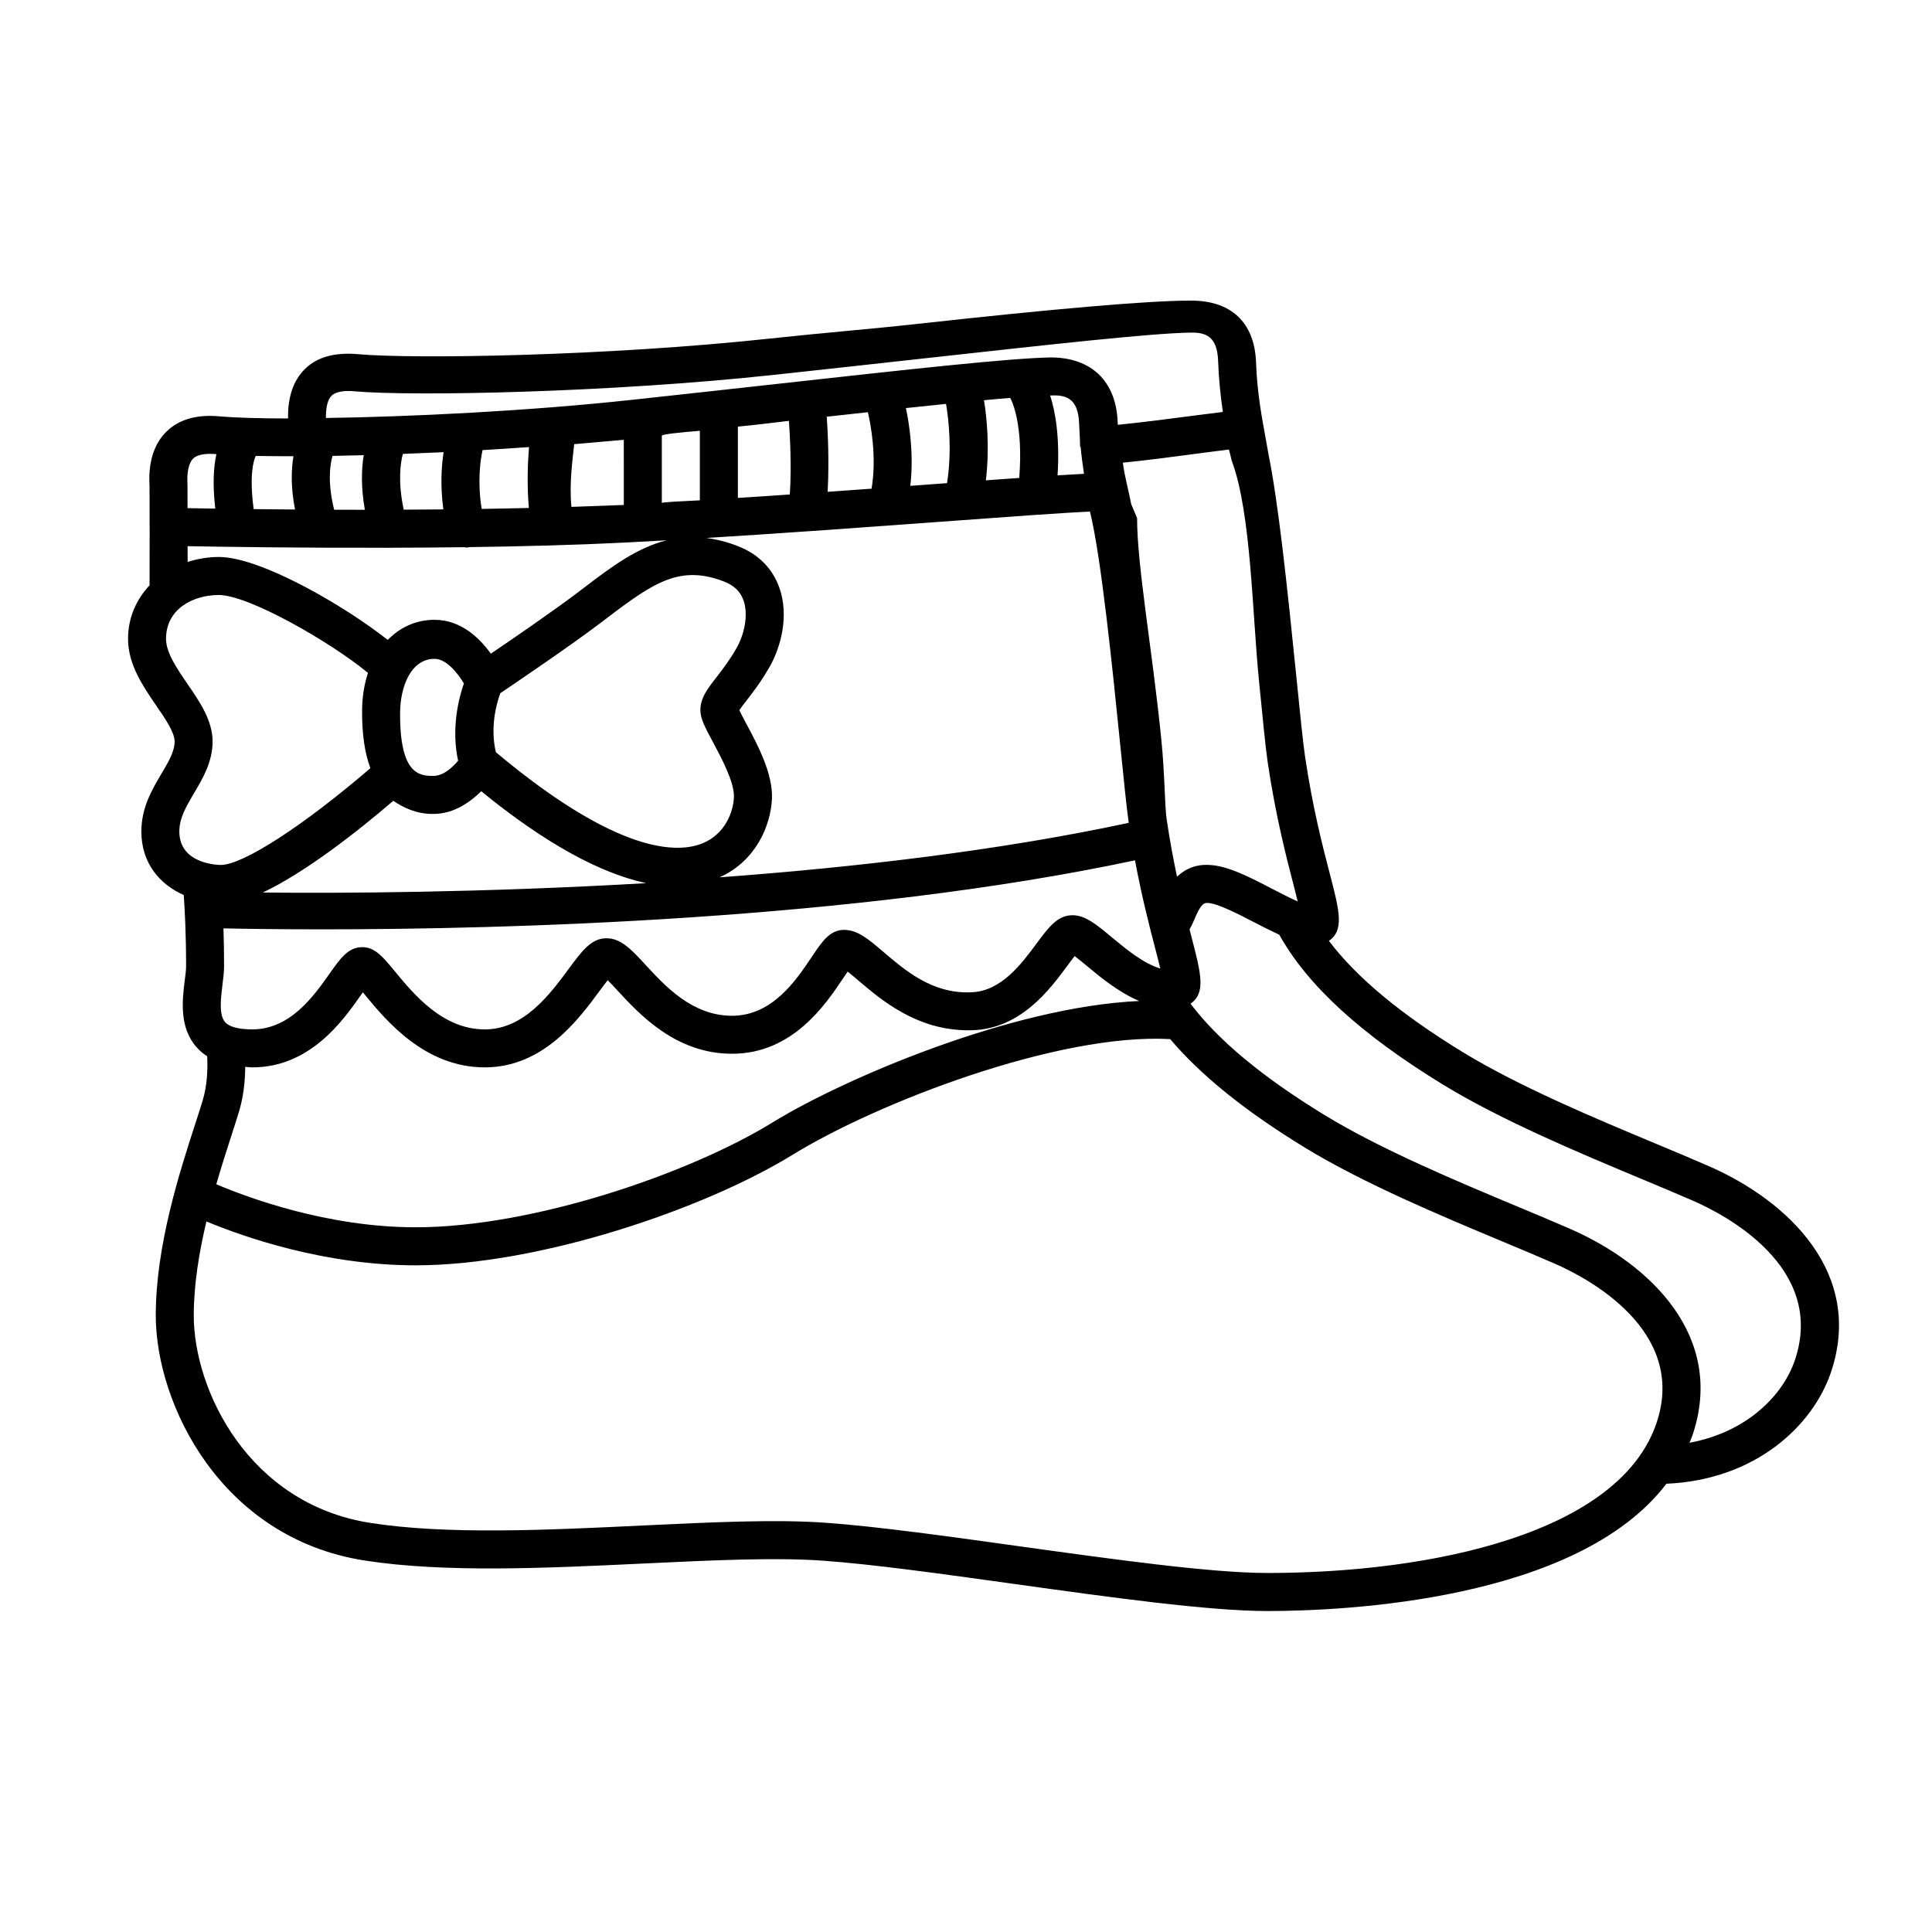 <?xml version="1.0" encoding="UTF-8"?>
<!-- The Best Svg Icon site in the world: iconSvg.co, Visit us! https://iconsvg.co -->
<svg fill="#000000" width="800px" height="800px" version="1.1" viewBox="144 144 512 512" xmlns="http://www.w3.org/2000/svg">
 <path d="m596.81 453.02c-4.156-1.82-8.867-3.789-13.906-5.894-16.164-6.75-36.27-15.148-51.277-24.312-16.504-10.102-28.137-19.805-35.453-29.473 4.086-2.832 2.82-7.871 0.289-17.59-1.941-7.441-4.59-17.625-6.613-31.27-0.543-3.699-1.355-11.707-2.289-20.988-2.484-24.609-4.812-46.32-7.375-58.977l-0.672-3.797c-1.043-5.805-2.348-12.234-2.644-20.617-0.387-10.824-6.785-16.434-17.148-16.434h-0.484c-10.992 0-36.652 2.246-72.172 6.172-11.98 1.328-25.105 2.379-39.195 3.898-42.848 4.621-94.016 5.461-109.05 4.121-6.012-0.523-10.695 0.699-13.965 3.883-3.152 3.066-4.621 7.566-4.519 13.156-7.957-0.004-14.297-0.215-18.191-0.559-5.984-0.551-10.688 0.789-13.961 3.969-3.406 3.293-4.934 8.258-4.559 14.473l0.031 12.242c0 0.039 0.02 0.066 0.02 0.105 0.004 0.074-0.031 0.145-0.02 0.223l-0.023 13.77c-3.535 3.758-5.703 8.629-5.703 14.184 0 6.785 3.969 12.574 7.477 17.688 2.394 3.488 4.867 7.094 4.867 9.512 0 2.637-1.605 5.356-3.473 8.504-2.504 4.227-5.34 9.02-5.34 15.34 0 8.41 4.871 14.031 11.234 16.844 0.258 3.617 0.621 10.207 0.621 18.852 0 1.047-0.172 2.309-0.344 3.672-0.66 5.285-1.559 12.516 3.133 17.824 0.805 0.918 1.754 1.703 2.801 2.383 0.172 3.457 0.012 7.699-1.199 11.723-0.527 1.773-1.203 3.859-1.965 6.191-4.168 12.863-10.461 32.293-10.461 50.77 0 23.375 17.164 58.977 55.324 64.938 21.25 3.309 48.113 2.035 74.094 0.797 17.852-0.852 34.703-1.652 47.352-0.75 13.203 0.945 31.434 3.481 50.734 6.172 25.32 3.527 51.508 7.176 67.047 7.176 20.262 0 82.125-2.691 105.79-33.734 23.598-1.012 38.879-15.387 43.645-29.676 8.66-25.93-11.086-45.16-32.445-54.508zm-108.91-70.125c-2.246-1.008-4.801-2.336-6.68-3.309-6.098-3.168-11.855-6.156-16.75-6.367-3.824-0.215-6.531 1.203-8.543 3.125-0.957-4.519-1.91-9.551-2.746-15.211-0.555-3.723-0.473-11.836-1.422-21.215-2.469-24.395-6.414-45.926-6.414-58.566v-0.016l-1.57-3.769c-0.578-3.219-1.676-6.906-2.207-10.953 6.344-0.625 13.336-1.562 19.426-2.363 3.164-0.414 6.281-0.836 8.699-1.117 0.211 0.852 0.473 1.809 0.684 2.828l0.16 0.406v0.051c5.039 13.648 5.359 40.672 7.117 58.09 0.988 9.785 1.707 17.516 2.289 21.445 2.106 14.191 4.926 25.109 6.805 32.34 0.414 1.57 0.797 3.168 1.152 4.602zm-294.18-94.152c9.719 0.176 30.078 0.48 53.207 0.418 0.035 0 0.066 0.016 0.102 0.016 0.039 0 0.082-0.016 0.121-0.016 6.481-0.02 13.145-0.066 19.887-0.152 0.18 0.02 0.348 0.09 0.527 0.09 0.289 0 0.578-0.055 0.867-0.105 14.02-0.191 28.191-0.559 40.98-1.199 3.672-0.18 7.43-0.387 11.238-0.605-7.949 1.996-14.766 7.148-21.805 12.508l-1.652 1.254c-6.375 4.832-17.109 12.203-23.109 16.277-2.91-4.051-7.894-8.977-14.922-8.977-4.922 0-9.145 1.996-12.41 5.332-11.406-9.004-33.645-21.98-44.762-21.98-2.953 0-5.699 0.508-8.266 1.309zm38.398-23.926c2.656-0.047 5.43-0.109 8.273-0.188-0.586 3.547-0.777 8.34 0.301 14.469-2.769 0-5.492-0.004-8.137-0.016-1.746-7.059-1.156-11.754-0.438-14.266zm33.289 80.789c-1.305 1.465-3.641 4.016-6.606 4.016h-0.082c-3.715 0-8.797-0.629-8.688-16.746 0.051-6.977 2.887-14.277 9.117-14.277 3.231 0 6.203 3.898 7.789 6.519-1.355 3.863-3.41 11.91-1.531 20.488zm10.008-2.266c-1.613-6.711 0.242-13.129 1.164-15.629 4.352-2.934 18.637-12.617 26.703-18.727l1.668-1.27c12.383-9.426 19.391-14.125 31.043-9.551 2.578 1.012 4.231 2.629 5.047 4.949 1.41 4.019 0.082 9.27-1.875 12.688-1.879 3.285-3.793 5.75-5.332 7.727-2.359 3.039-4.223 5.43-4.223 8.652 0 2.258 1.164 4.438 3.285 8.395 2.301 4.297 5.773 10.793 5.602 14.695-0.18 4.051-2.394 9.645-8.027 12.098-6.527 2.84-22.34 3.391-55.055-24.027zm73.16 12.367c0.297-6.676-3.797-14.316-6.785-19.895-0.625-1.164-1.414-2.644-1.863-3.602 0.441-0.672 1.215-1.664 1.867-2.508 1.641-2.109 3.883-5.004 6.121-8.914 3.004-5.25 5.269-13.539 2.625-21.027-1.789-5.098-5.551-8.898-10.863-10.984-3.004-1.18-5.82-1.875-8.496-2.211 21.207-1.301 43.328-2.922 62.07-4.297 17.617-1.293 32.172-2.367 39.598-2.695 2.984 11.914 6.055 42.375 7.977 61.348 0.957 9.496 1.719 17.043 2.301 21.141-34.309 7.352-72.543 11.801-108.45 14.438 9.754-4.352 13.586-13.895 13.895-20.793zm81.805-93.27c0.223 2.516 0.57 4.883 0.891 7.129-1.98 0.098-4.301 0.23-7.004 0.402 0.637-10.156-0.609-16.984-1.969-21.156 0.137-0.004 0.301-0.012 0.434-0.016 4.246-0.168 7.027 1.168 7.25 7.512 0.074 2.109 0.25 4.117 0.25 6.066v0.031c0 0.012 0.148 0.02 0.148 0.031zm-18.664-12.988c0.398 0.695 3.516 6.836 2.398 21.207-2.746 0.191-5.734 0.406-8.855 0.637 1.043-8.68 0.273-16.496-0.488-21.234 2.508-0.242 4.816-0.438 6.945-0.609zm-17.004 1.586c0.719 4.281 1.613 12.34 0.262 21.004-0.832 0.059-1.613 0.117-2.465 0.18-2.352 0.172-4.812 0.352-7.266 0.535 0.984-8.52-0.312-16.59-1.168-20.609 3.766-0.398 7.312-0.77 10.637-1.109zm-20.715 2.199c0.68 2.887 2.43 11.734 0.977 20.27-3.824 0.277-7.699 0.555-11.637 0.832 0.43-7.996 0.051-15.801-0.238-19.906 3.773-0.422 7.402-0.82 10.898-1.195zm-20.922 2.297c0.277 4.16 0.727 11.914 0.238 19.504-4.617 0.316-8.73 0.621-13.766 0.918v-18.906c5.039-0.449 7.996-0.891 11.848-1.32 0.605-0.066 1.078-0.133 1.68-0.195zm-23.605 21.059c-5.039 0.25-10.078 0.484-10.078 0.707v-17.801c0-0.453 5.039-0.898 10.078-1.336zm-20.152 1.23c-5.039 0.195-9.551 0.363-13.887 0.508-0.625-6.539 0.379-12.969 0.734-16.621 4.227-0.352 8.113-0.734 13.148-1.148zm-25.164 0.793c-4.141 0.102-8.324 0.188-12.504 0.25-1.164-7.184-0.359-12.855 0.23-15.582 4.074-0.238 8.188-0.508 12.312-0.801-0.332 4.062-0.574 9.969-0.039 16.133zm-22.664 0.379c-3.535 0.035-7.043 0.059-10.504 0.074-1.562-7.387-0.891-12.297-0.223-14.777 3.527-0.133 7.113-0.281 10.793-0.457-0.562 3.668-0.91 8.898-0.066 15.16zm-13.258 77.23c2.754 1.867 6.156 3.477 10.379 3.477h0.195c5.719 0 9.965-3.359 12.73-6.004 16.887 13.777 31.504 21.734 43.73 24.348-43.457 2.523-81.406 2.715-101.62 2.481 11.164-5.277 24.828-15.938 34.582-24.301zm-44.582 58.652c-1.684-1.906-1.133-6.348-0.691-9.914 0.23-1.828 0.422-3.523 0.422-4.922 0-3.742-0.066-7.078-0.16-10.012 5.34 0.117 14.395 0.258 26.254 0.258 47.793 0 140.59-2.363 215.31-18.293 1.809 9.688 3.812 17.41 5.254 22.949 0.523 2 1.055 4.039 1.445 5.723-4.5-1.336-9.195-5.246-12.867-8.297-4.07-3.379-7.008-5.824-10.41-5.824-3.961 0-6.398 3.289-9.477 7.457-3.969 5.375-9.41 12.746-17.371 12.965-10.461 0.488-17.859-6.125-23.371-10.812-3.91-3.324-6.742-5.727-10.297-5.727-3.773 0-5.793 3.027-8.602 7.211-4.152 6.191-10.418 15.551-21.098 15.551-10.469 0-17.645-7.777-22.883-13.461-3.789-4.106-6.531-7.078-10.422-7.078-3.984 0-6.481 3.375-9.926 8.047-5.019 6.801-11.891 16.105-22.277 16.105-11.156 0-18.809-9.285-23.875-15.426-3.164-3.836-5.254-6.367-8.602-6.367-3.727 0-5.812 2.961-8.699 7.059-4.133 5.863-10.379 14.73-20.449 14.73-2.516-0.004-5.801-0.336-7.207-1.922zm28.219-166c1.34-1.305 4.031-1.367 6.055-1.18 15.426 1.379 67.582 0.348 111.03-4.336 14.102-1.523 27.23-2.977 39.223-4.301 35.25-3.898 60.723-6.723 71.254-6.914 4.332-0.102 7.152 1.164 7.379 7.516 0.176 4.957 0.672 9.43 1.258 13.508-2.18 0.258-4.984 0.621-8.602 1.094-5.984 0.781-13.074 1.703-19.23 2.312-0.012-0.215-0.035-0.406-0.039-0.625-0.383-10.988-7.027-17.176-17.645-17.23-11.008 0.203-36.742 3.047-72.363 6.992-11.926 1.32-24.984 2.766-38.996 4.277-27.414 2.961-58.219 4.449-80.82 4.785-0.035-2.793 0.461-4.894 1.496-5.898zm-10.094 16.031c-0.605 3.527-0.746 8.238 0.414 14.117-3.898-0.031-7.57-0.066-10.965-0.102-1.16-8.766-0.125-12.66 0.543-14.098 2.984 0.059 6.34 0.086 10.008 0.082zm-26.586 0.621c1.344-1.301 4.039-1.355 6.051-1.176 0.035 0.004 0.082 0.004 0.109 0.012-0.766 3.426-1.023 8.09-0.301 14.426-2.875-0.047-5.34-0.086-7.344-0.125l-0.02-6.191c-0.199-3.356 0.336-5.816 1.504-6.945zm-1.484 59.758c-2.805-4.098-5.707-8.324-5.707-11.984 0-7.984 7.246-11.621 13.98-11.621 7.918 0 29.598 12.438 39.543 20.637-0.984 2.977-1.535 6.316-1.562 9.957-0.047 6.277 0.707 11.32 2.195 15.305-17.672 15.184-33.73 25.641-39.66 25.641-0.449 0-10.969-0.102-10.969-8.871 0-3.566 1.82-6.641 3.93-10.203 2.289-3.871 4.883-8.246 4.883-13.645 0-5.539-3.375-10.461-6.633-15.215zm17.148 101.58c15.297 0 24.008-12.363 28.684-19.004 0.203-0.289 0.414-0.586 0.625-0.887 0.227 0.273 0.453 0.543 0.664 0.801 5.508 6.672 15.75 19.09 31.648 19.09 15.469 0 24.809-12.645 30.379-20.203 0.68-0.918 1.496-2.016 2.195-2.906 0.836 0.832 1.824 1.906 2.644 2.793 5.762 6.246 15.406 16.707 30.289 16.707 16.062 0 24.781-13.023 29.473-20.02 0.379-0.559 0.789-1.18 1.18-1.75 0.891 0.699 1.949 1.594 2.82 2.336 6.219 5.289 15.543 13.219 29.195 13.215 0.324 0 0.656-0.004 0.977-0.012 12.871-0.359 20.59-10.812 25.207-17.055 0.598-0.816 1.336-1.809 1.961-2.594 1.023 0.762 2.324 1.844 3.375 2.719 3.606 3.004 8.34 6.891 13.734 9.18-34.016 1.527-78.605 20.758-97.145 32.168-22.199 13.664-63.656 27.801-94.602 27.801-23.406 0-44.527-7.871-52.836-11.406 1.371-4.727 2.777-9.129 4-12.898 0.781-2.414 1.48-4.57 2.031-6.402 1.219-4.066 1.598-8.148 1.637-11.812 0.633 0.043 1.203 0.141 1.863 0.141zm268.98 133.99c-14.836 0-40.672-3.598-65.652-7.074-19.473-2.711-37.871-5.273-51.41-6.238-13.262-0.953-30.398-0.133-48.551 0.734-25.496 1.223-51.836 2.473-72.066-0.691-32.285-5.039-46.805-35.18-46.805-54.977 0-8.223 1.43-16.828 3.352-24.914 9.828 4.082 31.258 11.629 55.453 11.629 32.734 0 76.492-14.895 99.887-29.293 22.516-13.859 70.422-32.32 100.07-30.656 8.125 9.586 19.844 19.055 35.59 28.688 15.668 9.566 36.172 18.137 52.648 25.02 4.977 2.082 9.637 4.031 13.742 5.824 8.387 3.672 35.125 17.559 26.938 42.09-9.785 29.391-59.723 39.859-103.19 39.859zm139.87-56.523c-3.211 9.621-12.93 19.234-27.961 22.016 0.281-0.719 0.59-1.422 0.84-2.168 8.652-25.926-11.094-45.16-32.449-54.508-4.156-1.82-8.867-3.789-13.906-5.891-16.156-6.758-36.266-15.156-51.277-24.324-16.504-10.098-28.133-19.793-35.449-29.461 4.082-2.836 2.816-7.875 0.281-17.602-0.172-0.66-0.352-1.371-0.539-2.07 0.469-0.832 0.848-1.676 1.164-2.414 1.559-3.648 2.273-4.68 3.621-4.629 2.672 0.109 8.141 2.957 12.539 5.238 2.273 1.18 4.402 2.246 6.465 3.195 7.441 13.402 21.609 26.391 43.336 39.691 15.672 9.566 36.18 18.137 52.648 25.02 4.984 2.082 9.637 4.031 13.75 5.824 8.391 3.664 35.117 17.555 26.938 42.082z"/>
</svg>